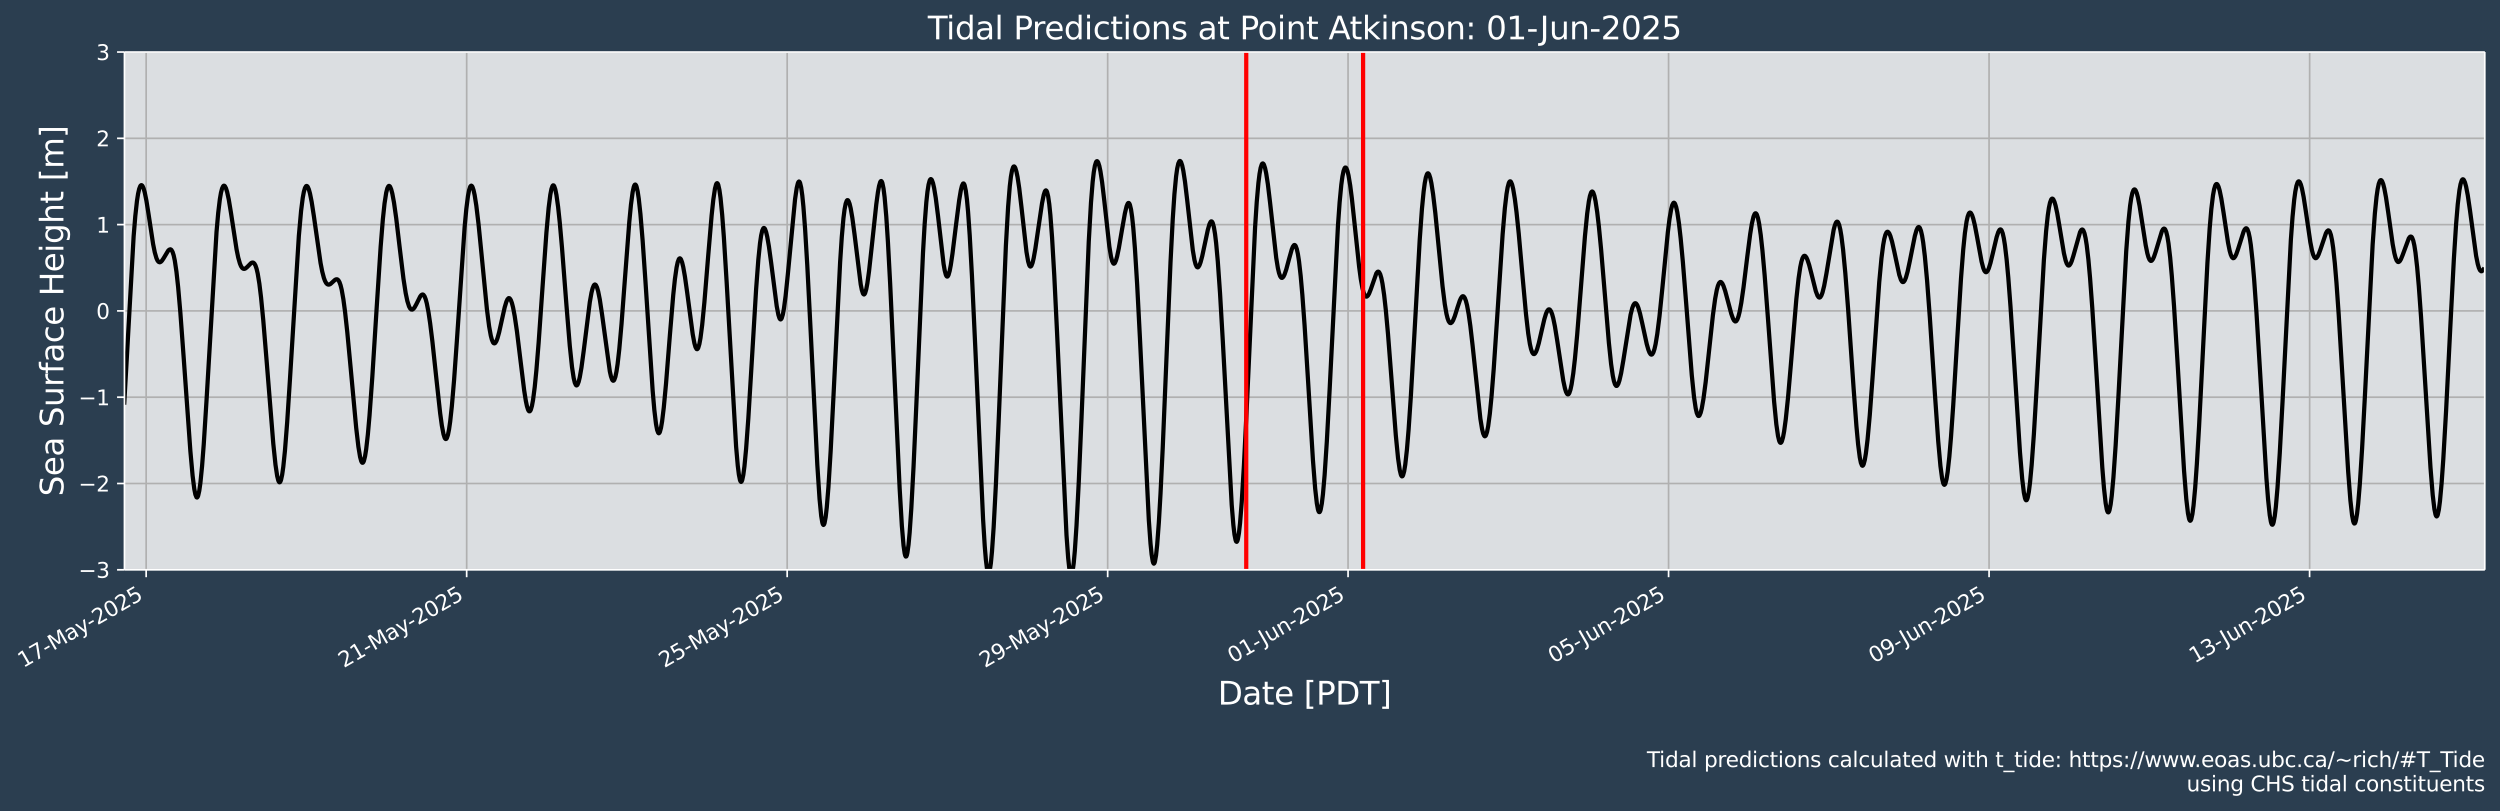 <?xml version="1.0" encoding="UTF-8"?>
<!DOCTYPE svg  PUBLIC '-//W3C//DTD SVG 1.1//EN'  'http://www.w3.org/Graphics/SVG/1.1/DTD/svg11.dtd'>
<svg width="1182pt" height="383.43pt" version="1.1" viewBox="0 0 1182 383.43" xmlns="http://www.w3.org/2000/svg" xmlns:xlink="http://www.w3.org/1999/xlink">
 <defs>
  <style type="text/css">*{stroke-linejoin: round; stroke-linecap: butt}</style>
 </defs>
 <g id="figure_1">
  <g id="patch_1">
   <path d="m0 383.43h1182v-383.43h-1182z" fill="#2b3e50"/>
  </g>
  <g id="axes_1">
   <g id="patch_2">
    <path d="m58.842 269.4h1116v-244.8h-1116z" fill="#dbdee1"/>
   </g>
   <g id="matplotlib.axis_1">
    <g id="xtick_1">
     <g id="line2d_1">
      <path d="m69.102 269.4v-244.8" clip-path="url(#p1aa0f3275a)" fill="none" stroke="#b0b0b0" stroke-linecap="square" stroke-width=".8"/>
     </g>
     <g id="line2d_2">
      <defs>
       <path id="mc7d6023bcb" d="m0 0v3.5" stroke="#fff" stroke-width=".8"/>
      </defs>
      <use x="69.102" y="269.398" fill="#ffffff" stroke="#ffffff" stroke-width=".8" xlink:href="#mc7d6023bcb"/>
     </g>
     <g id="text_1">
      <!-- 17-May-2025 -->
      <g transform="translate(10.999 315.92) rotate(-30) scale(.1 -.1)" fill="#fff">
       <defs>
        <path id="DejaVuSans-31" transform="scale(.016)" d="m794 531h1031v3560l-1122-225v575l1116 225h631v-4135h1031v-531h-2687v531z"/>
        <path id="DejaVuSans-37" transform="scale(.016)" d="m525 4666h3e3v-269l-1694-4397h-659l1594 4134h-2241v532z"/>
        <path id="DejaVuSans-2d" transform="scale(.016)" d="m313 2009h1684v-512h-1684v512z"/>
        <path id="DejaVuSans-4d" transform="scale(.016)" d="m628 4666h941l1190-3175 1197 3175h941v-4666h-616v4097l-1203-3200h-634l-1203 3200v-4097h-613v4666z"/>
        <path id="DejaVuSans-61" transform="scale(.016)" d="m2194 1759q-697 0-966-159t-269-544q0-306 202-486 202-179 548-179 479 0 768 339t289 901v128h-572zm1147 238v-1997h-575v531q-197-318-491-470t-719-152q-537 0-855 302-317 302-317 808 0 590 395 890 396 300 1180 300h807v57q0 397-261 614t-733 217q-300 0-585-72-284-72-546-216v532q315 122 612 182 297 61 578 61 760 0 1135-394 375-393 375-1193z"/>
        <path id="DejaVuSans-79" transform="scale(.016)" d="m2059-325q-243-625-475-815-231-191-618-191h-460v481h338q237 0 368 113 132 112 291 531l103 262-1415 3444h609l1094-2737 1094 2737h609l-1538-3825z"/>
        <path id="DejaVuSans-32" transform="scale(.016)" d="m1228 531h2203v-531h-2962v531q359 372 979 998 621 627 780 809 303 340 423 576 121 236 121 464 0 372-261 606-261 235-680 235-297 0-627-103-329-103-704-313v638q381 153 712 231 332 78 607 78 725 0 1156-363 431-362 431-968 0-288-108-546-107-257-392-607-78-91-497-524-418-433-1181-1211z"/>
        <path id="DejaVuSans-30" transform="scale(.016)" d="m2034 4250q-487 0-733-480-245-479-245-1442 0-959 245-1439 246-480 733-480 491 0 736 480 246 480 246 1439 0 963-246 1442-245 480-736 480zm0 500q785 0 1199-621 414-620 414-1801 0-1178-414-1799-414-620-1199-620-784 0-1198 620-414 621-414 1799 0 1181 414 1801 414 621 1198 621z"/>
        <path id="DejaVuSans-35" transform="scale(.016)" d="m691 4666h2478v-532h-1900v-1143q137 47 274 70 138 23 276 23 781 0 1237-428 457-428 457-1159 0-753-469-1171-469-417-1322-417-294 0-599 50-304 50-629 150v635q281-153 581-228t634-75q541 0 856 284 316 284 316 772 0 487-316 771-315 285-856 285-253 0-505-56-251-56-513-175v2344z"/>
       </defs>
       <use xlink:href="#DejaVuSans-31"/>
       <use transform="translate(63.623)" xlink:href="#DejaVuSans-37"/>
       <use transform="translate(127.25)" xlink:href="#DejaVuSans-2d"/>
       <use transform="translate(163.33)" xlink:href="#DejaVuSans-4d"/>
       <use transform="translate(249.61)" xlink:href="#DejaVuSans-61"/>
       <use transform="translate(310.89)" xlink:href="#DejaVuSans-79"/>
       <use transform="translate(368.32)" xlink:href="#DejaVuSans-2d"/>
       <use transform="translate(404.4)" xlink:href="#DejaVuSans-32"/>
       <use transform="translate(468.03)" xlink:href="#DejaVuSans-30"/>
       <use transform="translate(531.65)" xlink:href="#DejaVuSans-32"/>
       <use transform="translate(595.27)" xlink:href="#DejaVuSans-35"/>
      </g>
     </g>
    </g>
    <g id="xtick_2">
     <g id="line2d_3">
      <path d="m220.64 269.4v-244.8" clip-path="url(#p1aa0f3275a)" fill="none" stroke="#b0b0b0" stroke-linecap="square" stroke-width=".8"/>
     </g>
     <g id="line2d_4">
      <use x="220.638" y="269.398" fill="#ffffff" stroke="#ffffff" stroke-width=".8" xlink:href="#mc7d6023bcb"/>
     </g>
     <g id="text_2">
      <!-- 21-May-2025 -->
      <g transform="translate(162.54 315.92) rotate(-30) scale(.1 -.1)" fill="#fff">
       <use xlink:href="#DejaVuSans-32"/>
       <use transform="translate(63.623)" xlink:href="#DejaVuSans-31"/>
       <use transform="translate(127.25)" xlink:href="#DejaVuSans-2d"/>
       <use transform="translate(163.33)" xlink:href="#DejaVuSans-4d"/>
       <use transform="translate(249.61)" xlink:href="#DejaVuSans-61"/>
       <use transform="translate(310.89)" xlink:href="#DejaVuSans-79"/>
       <use transform="translate(368.32)" xlink:href="#DejaVuSans-2d"/>
       <use transform="translate(404.4)" xlink:href="#DejaVuSans-32"/>
       <use transform="translate(468.03)" xlink:href="#DejaVuSans-30"/>
       <use transform="translate(531.65)" xlink:href="#DejaVuSans-32"/>
       <use transform="translate(595.27)" xlink:href="#DejaVuSans-35"/>
      </g>
     </g>
    </g>
    <g id="xtick_3">
     <g id="line2d_5">
      <path d="m372.17 269.4v-244.8" clip-path="url(#p1aa0f3275a)" fill="none" stroke="#b0b0b0" stroke-linecap="square" stroke-width=".8"/>
     </g>
     <g id="line2d_6">
      <use x="372.174" y="269.398" fill="#ffffff" stroke="#ffffff" stroke-width=".8" xlink:href="#mc7d6023bcb"/>
     </g>
     <g id="text_3">
      <!-- 25-May-2025 -->
      <g transform="translate(314.07 315.92) rotate(-30) scale(.1 -.1)" fill="#fff">
       <use xlink:href="#DejaVuSans-32"/>
       <use transform="translate(63.623)" xlink:href="#DejaVuSans-35"/>
       <use transform="translate(127.25)" xlink:href="#DejaVuSans-2d"/>
       <use transform="translate(163.33)" xlink:href="#DejaVuSans-4d"/>
       <use transform="translate(249.61)" xlink:href="#DejaVuSans-61"/>
       <use transform="translate(310.89)" xlink:href="#DejaVuSans-79"/>
       <use transform="translate(368.32)" xlink:href="#DejaVuSans-2d"/>
       <use transform="translate(404.4)" xlink:href="#DejaVuSans-32"/>
       <use transform="translate(468.03)" xlink:href="#DejaVuSans-30"/>
       <use transform="translate(531.65)" xlink:href="#DejaVuSans-32"/>
       <use transform="translate(595.27)" xlink:href="#DejaVuSans-35"/>
      </g>
     </g>
    </g>
    <g id="xtick_4">
     <g id="line2d_7">
      <path d="m523.71 269.4v-244.8" clip-path="url(#p1aa0f3275a)" fill="none" stroke="#b0b0b0" stroke-linecap="square" stroke-width=".8"/>
     </g>
     <g id="line2d_8">
      <use x="523.71" y="269.398" fill="#ffffff" stroke="#ffffff" stroke-width=".8" xlink:href="#mc7d6023bcb"/>
     </g>
     <g id="text_4">
      <!-- 29-May-2025 -->
      <g transform="translate(465.61 315.92) rotate(-30) scale(.1 -.1)" fill="#fff">
       <defs>
        <path id="DejaVuSans-39" transform="scale(.016)" d="m703 97v575q238-113 481-172 244-59 479-59 625 0 954 420 330 420 377 1277-181-269-460-413-278-144-615-144-700 0-1108 423-408 424-408 1159 0 718 425 1152 425 435 1131 435 810 0 1236-621 427-620 427-1801 0-1103-524-1761-523-658-1407-658-238 0-482 47-243 47-506 141zm1256 1978q425 0 673 290 249 291 249 798 0 503-249 795-248 292-673 292t-673-292-248-795q0-507 248-798 248-290 673-290z"/>
       </defs>
       <use xlink:href="#DejaVuSans-32"/>
       <use transform="translate(63.623)" xlink:href="#DejaVuSans-39"/>
       <use transform="translate(127.25)" xlink:href="#DejaVuSans-2d"/>
       <use transform="translate(163.33)" xlink:href="#DejaVuSans-4d"/>
       <use transform="translate(249.61)" xlink:href="#DejaVuSans-61"/>
       <use transform="translate(310.89)" xlink:href="#DejaVuSans-79"/>
       <use transform="translate(368.32)" xlink:href="#DejaVuSans-2d"/>
       <use transform="translate(404.4)" xlink:href="#DejaVuSans-32"/>
       <use transform="translate(468.03)" xlink:href="#DejaVuSans-30"/>
       <use transform="translate(531.65)" xlink:href="#DejaVuSans-32"/>
       <use transform="translate(595.27)" xlink:href="#DejaVuSans-35"/>
      </g>
     </g>
    </g>
    <g id="xtick_5">
     <g id="line2d_9">
      <path d="m637.36 269.4v-244.8" clip-path="url(#p1aa0f3275a)" fill="none" stroke="#b0b0b0" stroke-linecap="square" stroke-width=".8"/>
     </g>
     <g id="line2d_10">
      <use x="637.362" y="269.398" fill="#ffffff" stroke="#ffffff" stroke-width=".8" xlink:href="#mc7d6023bcb"/>
     </g>
     <g id="text_5">
      <!-- 01-Jun-2025 -->
      <g transform="translate(582.99 313.77) rotate(-30) scale(.1 -.1)" fill="#fff">
       <defs>
        <path id="DejaVuSans-4a" transform="scale(.016)" d="m628 4666h631v-4341q0-844-320-1225t-1030-381h-240v531h197q418 0 590 235 172 234 172 840v4341z"/>
        <path id="DejaVuSans-75" transform="scale(.016)" d="m544 1381v2119h575v-2097q0-497 193-746 194-248 582-248 465 0 735 297 271 297 271 810v1984h575v-3500h-575v538q-209-319-486-474-276-155-642-155-603 0-916 375-312 375-312 1097zm1447 2203z"/>
        <path id="DejaVuSans-6e" transform="scale(.016)" d="m3513 2113v-2113h-575v2094q0 497-194 743-194 247-581 247-466 0-735-297-269-296-269-809v-1978h-578v3500h578v-544q207 316 486 472 280 156 646 156 603 0 912-373 310-373 310-1098z"/>
       </defs>
       <use xlink:href="#DejaVuSans-30"/>
       <use transform="translate(63.623)" xlink:href="#DejaVuSans-31"/>
       <use transform="translate(127.25)" xlink:href="#DejaVuSans-2d"/>
       <use transform="translate(168.96)" xlink:href="#DejaVuSans-4a"/>
       <use transform="translate(198.45)" xlink:href="#DejaVuSans-75"/>
       <use transform="translate(261.83)" xlink:href="#DejaVuSans-6e"/>
       <use transform="translate(325.21)" xlink:href="#DejaVuSans-2d"/>
       <use transform="translate(361.29)" xlink:href="#DejaVuSans-32"/>
       <use transform="translate(424.91)" xlink:href="#DejaVuSans-30"/>
       <use transform="translate(488.54)" xlink:href="#DejaVuSans-32"/>
       <use transform="translate(552.16)" xlink:href="#DejaVuSans-35"/>
      </g>
     </g>
    </g>
    <g id="xtick_6">
     <g id="line2d_11">
      <path d="m788.9 269.4v-244.8" clip-path="url(#p1aa0f3275a)" fill="none" stroke="#b0b0b0" stroke-linecap="square" stroke-width=".8"/>
     </g>
     <g id="line2d_12">
      <use x="788.898" y="269.398" fill="#ffffff" stroke="#ffffff" stroke-width=".8" xlink:href="#mc7d6023bcb"/>
     </g>
     <g id="text_6">
      <!-- 05-Jun-2025 -->
      <g transform="translate(734.53 313.77) rotate(-30) scale(.1 -.1)" fill="#fff">
       <use xlink:href="#DejaVuSans-30"/>
       <use transform="translate(63.623)" xlink:href="#DejaVuSans-35"/>
       <use transform="translate(127.25)" xlink:href="#DejaVuSans-2d"/>
       <use transform="translate(168.96)" xlink:href="#DejaVuSans-4a"/>
       <use transform="translate(198.45)" xlink:href="#DejaVuSans-75"/>
       <use transform="translate(261.83)" xlink:href="#DejaVuSans-6e"/>
       <use transform="translate(325.21)" xlink:href="#DejaVuSans-2d"/>
       <use transform="translate(361.29)" xlink:href="#DejaVuSans-32"/>
       <use transform="translate(424.91)" xlink:href="#DejaVuSans-30"/>
       <use transform="translate(488.54)" xlink:href="#DejaVuSans-32"/>
       <use transform="translate(552.16)" xlink:href="#DejaVuSans-35"/>
      </g>
     </g>
    </g>
    <g id="xtick_7">
     <g id="line2d_13">
      <path d="m940.43 269.4v-244.8" clip-path="url(#p1aa0f3275a)" fill="none" stroke="#b0b0b0" stroke-linecap="square" stroke-width=".8"/>
     </g>
     <g id="line2d_14">
      <use x="940.434" y="269.398" fill="#ffffff" stroke="#ffffff" stroke-width=".8" xlink:href="#mc7d6023bcb"/>
     </g>
     <g id="text_7">
      <!-- 09-Jun-2025 -->
      <g transform="translate(886.07 313.77) rotate(-30) scale(.1 -.1)" fill="#fff">
       <use xlink:href="#DejaVuSans-30"/>
       <use transform="translate(63.623)" xlink:href="#DejaVuSans-39"/>
       <use transform="translate(127.25)" xlink:href="#DejaVuSans-2d"/>
       <use transform="translate(168.96)" xlink:href="#DejaVuSans-4a"/>
       <use transform="translate(198.45)" xlink:href="#DejaVuSans-75"/>
       <use transform="translate(261.83)" xlink:href="#DejaVuSans-6e"/>
       <use transform="translate(325.21)" xlink:href="#DejaVuSans-2d"/>
       <use transform="translate(361.29)" xlink:href="#DejaVuSans-32"/>
       <use transform="translate(424.91)" xlink:href="#DejaVuSans-30"/>
       <use transform="translate(488.54)" xlink:href="#DejaVuSans-32"/>
       <use transform="translate(552.16)" xlink:href="#DejaVuSans-35"/>
      </g>
     </g>
    </g>
    <g id="xtick_8">
     <g id="line2d_15">
      <path d="m1092 269.4v-244.8" clip-path="url(#p1aa0f3275a)" fill="none" stroke="#b0b0b0" stroke-linecap="square" stroke-width=".8"/>
     </g>
     <g id="line2d_16">
      <use x="1091.97" y="269.398" fill="#ffffff" stroke="#ffffff" stroke-width=".8" xlink:href="#mc7d6023bcb"/>
     </g>
     <g id="text_8">
      <!-- 13-Jun-2025 -->
      <g transform="translate(1037.6 313.77) rotate(-30) scale(.1 -.1)" fill="#fff">
       <defs>
        <path id="DejaVuSans-33" transform="scale(.016)" d="m2597 2516q453-97 707-404 255-306 255-756 0-690-475-1069-475-378-1350-378-293 0-604 58t-642 174v609q262-153 574-231 313-78 654-78 593 0 904 234t311 681q0 413-289 645-289 233-804 233h-544v519h569q465 0 712 186t247 536q0 359-255 551-254 193-729 193-260 0-557-57-297-56-653-174v562q360 100 674 150t592 50q719 0 1137-327 419-326 419-882 0-388-222-655t-631-370z"/>
       </defs>
       <use xlink:href="#DejaVuSans-31"/>
       <use transform="translate(63.623)" xlink:href="#DejaVuSans-33"/>
       <use transform="translate(127.25)" xlink:href="#DejaVuSans-2d"/>
       <use transform="translate(168.96)" xlink:href="#DejaVuSans-4a"/>
       <use transform="translate(198.45)" xlink:href="#DejaVuSans-75"/>
       <use transform="translate(261.83)" xlink:href="#DejaVuSans-6e"/>
       <use transform="translate(325.21)" xlink:href="#DejaVuSans-2d"/>
       <use transform="translate(361.29)" xlink:href="#DejaVuSans-32"/>
       <use transform="translate(424.91)" xlink:href="#DejaVuSans-30"/>
       <use transform="translate(488.54)" xlink:href="#DejaVuSans-32"/>
       <use transform="translate(552.16)" xlink:href="#DejaVuSans-35"/>
      </g>
     </g>
    </g>
    <g id="text_9">
     <!-- Date [PDT] -->
     <g transform="translate(575.8 333.12) scale(.15 -.15)" fill="#fff">
      <defs>
       <path id="BitstreamVeraSans-Roman-44" transform="scale(.016)" d="m1259 4147v-3628h763q966 0 1414 437 448 438 448 1382 0 937-448 1373t-1414 436h-763zm-631 519h1297q1356 0 1990-564 635-564 635-1764 0-1207-638-1773-637-565-1987-565h-1297v4666z"/>
       <path id="BitstreamVeraSans-Roman-61" transform="scale(.016)" d="m2194 1759q-697 0-966-159t-269-544q0-306 202-486 202-179 548-179 479 0 768 339t289 901v128h-572zm1147 238v-1997h-575v531q-197-318-491-470t-719-152q-537 0-855 302-317 302-317 808 0 590 395 890 396 300 1180 300h807v57q0 397-261 614t-733 217q-300 0-585-72-284-72-546-216v532q315 122 612 182 297 61 578 61 760 0 1135-394 375-393 375-1193z"/>
       <path id="BitstreamVeraSans-Roman-74" transform="scale(.016)" d="m1172 4494v-994h1184v-447h-1184v-1900q0-428 117-550t477-122h590v-481h-590q-666 0-919 248-253 249-253 905v1900h-422v447h422v994h578z"/>
       <path id="BitstreamVeraSans-Roman-65" transform="scale(.016)" d="m3597 1894v-281h-2644q38-594 358-905t892-311q331 0 642 81t618 244v-544q-310-131-635-200t-659-69q-838 0-1327 487-489 488-489 1320 0 859 464 1363 464 505 1252 505 706 0 1117-455 411-454 411-1235zm-575 169q-6 471-264 752-258 282-683 282-481 0-770-272t-333-766l2050 4z"/>
       <path id="BitstreamVeraSans-Roman-5b" transform="scale(.016)" d="m550 4863h1325v-447h-750v-4813h750v-447h-1325v5707z"/>
       <path id="BitstreamVeraSans-Roman-50" transform="scale(.016)" d="m1259 4147v-1753h794q441 0 681 228 241 228 241 650 0 419-241 647-240 228-681 228h-794zm-631 519h1425q785 0 1186-355 402-355 402-1039 0-691-402-1044-401-353-1186-353h-794v-1875h-631v4666z"/>
       <path id="BitstreamVeraSans-Roman-54" transform="scale(.016)" d="m-19 4666h3947v-532h-1656v-4134h-634v4134h-1657v532z"/>
       <path id="BitstreamVeraSans-Roman-5d" transform="scale(.016)" d="m1947 4863v-5707h-1325v447h747v4813h-747v447h1325z"/>
      </defs>
      <use xlink:href="#BitstreamVeraSans-Roman-44"/>
      <use transform="translate(77.002)" xlink:href="#BitstreamVeraSans-Roman-61"/>
      <use transform="translate(138.28)" xlink:href="#BitstreamVeraSans-Roman-74"/>
      <use transform="translate(177.49)" xlink:href="#BitstreamVeraSans-Roman-65"/>
      <use transform="translate(239.01)" xlink:href="#BitstreamVeraSans-Roman-20"/>
      <use transform="translate(270.8)" xlink:href="#BitstreamVeraSans-Roman-5b"/>
      <use transform="translate(309.81)" xlink:href="#BitstreamVeraSans-Roman-50"/>
      <use transform="translate(370.12)" xlink:href="#BitstreamVeraSans-Roman-44"/>
      <use transform="translate(447.12)" xlink:href="#BitstreamVeraSans-Roman-54"/>
      <use transform="translate(508.2)" xlink:href="#BitstreamVeraSans-Roman-5d"/>
     </g>
    </g>
   </g>
   <g id="matplotlib.axis_2">
    <g id="ytick_1">
     <g id="line2d_17">
      <path d="m58.842 269.4h1116" clip-path="url(#p1aa0f3275a)" fill="none" stroke="#b0b0b0" stroke-linecap="square" stroke-width=".8"/>
     </g>
     <g id="line2d_18">
      <defs>
       <path id="m79af6cee4c" d="m0 0h-3.5" stroke="#fff" stroke-width=".8"/>
      </defs>
      <use x="58.842" y="269.398" fill="#ffffff" stroke="#ffffff" stroke-width=".8" xlink:href="#m79af6cee4c"/>
     </g>
     <g id="text_10">
      <!-- −3 -->
      <g transform="translate(37.1 273.2) scale(.1 -.1)" fill="#fff">
       <defs>
        <path id="DejaVuSans-2212" transform="scale(.016)" d="m678 2272h4006v-531h-4006v531z"/>
       </defs>
       <use xlink:href="#DejaVuSans-2212"/>
       <use transform="translate(83.789)" xlink:href="#DejaVuSans-33"/>
      </g>
     </g>
    </g>
    <g id="ytick_2">
     <g id="line2d_19">
      <path d="m58.842 228.6h1116" clip-path="url(#p1aa0f3275a)" fill="none" stroke="#b0b0b0" stroke-linecap="square" stroke-width=".8"/>
     </g>
     <g id="line2d_20">
      <use x="58.842" y="228.598" fill="#ffffff" stroke="#ffffff" stroke-width=".8" xlink:href="#m79af6cee4c"/>
     </g>
     <g id="text_11">
      <!-- −2 -->
      <g transform="translate(37.1 232.4) scale(.1 -.1)" fill="#fff">
       <use xlink:href="#DejaVuSans-2212"/>
       <use transform="translate(83.789)" xlink:href="#DejaVuSans-32"/>
      </g>
     </g>
    </g>
    <g id="ytick_3">
     <g id="line2d_21">
      <path d="m58.842 187.8h1116" clip-path="url(#p1aa0f3275a)" fill="none" stroke="#b0b0b0" stroke-linecap="square" stroke-width=".8"/>
     </g>
     <g id="line2d_22">
      <use x="58.842" y="187.798" fill="#ffffff" stroke="#ffffff" stroke-width=".8" xlink:href="#m79af6cee4c"/>
     </g>
     <g id="text_12">
      <!-- −1 -->
      <g transform="translate(37.1 191.6) scale(.1 -.1)" fill="#fff">
       <use xlink:href="#DejaVuSans-2212"/>
       <use transform="translate(83.789)" xlink:href="#DejaVuSans-31"/>
      </g>
     </g>
    </g>
    <g id="ytick_4">
     <g id="line2d_23">
      <path d="m58.842 147h1116" clip-path="url(#p1aa0f3275a)" fill="none" stroke="#b0b0b0" stroke-linecap="square" stroke-width=".8"/>
     </g>
     <g id="line2d_24">
      <use x="58.842" y="146.998" fill="#ffffff" stroke="#ffffff" stroke-width=".8" xlink:href="#m79af6cee4c"/>
     </g>
     <g id="text_13">
      <!-- 0 -->
      <g transform="translate(45.479 150.8) scale(.1 -.1)" fill="#fff">
       <use xlink:href="#DejaVuSans-30"/>
      </g>
     </g>
    </g>
    <g id="ytick_5">
     <g id="line2d_25">
      <path d="m58.842 106.2h1116" clip-path="url(#p1aa0f3275a)" fill="none" stroke="#b0b0b0" stroke-linecap="square" stroke-width=".8"/>
     </g>
     <g id="line2d_26">
      <use x="58.842" y="106.198" fill="#ffffff" stroke="#ffffff" stroke-width=".8" xlink:href="#m79af6cee4c"/>
     </g>
     <g id="text_14">
      <!-- 1 -->
      <g transform="translate(45.479 110) scale(.1 -.1)" fill="#fff">
       <use xlink:href="#DejaVuSans-31"/>
      </g>
     </g>
    </g>
    <g id="ytick_6">
     <g id="line2d_27">
      <path d="m58.842 65.398h1116" clip-path="url(#p1aa0f3275a)" fill="none" stroke="#b0b0b0" stroke-linecap="square" stroke-width=".8"/>
     </g>
     <g id="line2d_28">
      <use x="58.842" y="65.398" fill="#ffffff" stroke="#ffffff" stroke-width=".8" xlink:href="#m79af6cee4c"/>
     </g>
     <g id="text_15">
      <!-- 2 -->
      <g transform="translate(45.479 69.197) scale(.1 -.1)" fill="#fff">
       <use xlink:href="#DejaVuSans-32"/>
      </g>
     </g>
    </g>
    <g id="ytick_7">
     <g id="line2d_29">
      <path d="m58.842 24.598h1116" clip-path="url(#p1aa0f3275a)" fill="none" stroke="#b0b0b0" stroke-linecap="square" stroke-width=".8"/>
     </g>
     <g id="line2d_30">
      <use x="58.842" y="24.598" fill="#ffffff" stroke="#ffffff" stroke-width=".8" xlink:href="#m79af6cee4c"/>
     </g>
     <g id="text_16">
      <!-- 3 -->
      <g transform="translate(45.479 28.397) scale(.1 -.1)" fill="#fff">
       <use xlink:href="#DejaVuSans-33"/>
      </g>
     </g>
    </g>
    <g id="text_17">
     <!-- Sea Surface Height [m] -->
     <g transform="translate(29.98 234.64) rotate(-90) scale(.15 -.15)" fill="#fff">
      <defs>
       <path id="BitstreamVeraSans-Roman-53" transform="scale(.016)" d="m3425 4513v-616q-359 172-678 256-319 85-616 85-515 0-795-200t-280-569q0-310 186-468 186-157 705-254l381-78q706-135 1042-474t336-907q0-679-455-1029-454-350-1332-350-331 0-705 75-373 75-773 222v650q384-215 753-325 369-109 725-109 540 0 834 212 294 213 294 607 0 343-211 537t-692 291l-385 75q-706 140-1022 440-315 300-315 835 0 619 436 975t1201 356q329 0 669-60 341-59 697-177z"/>
       <path id="BitstreamVeraSans-Roman-75" transform="scale(.016)" d="m544 1381v2119h575v-2097q0-497 193-746 194-248 582-248 465 0 735 297 271 297 271 810v1984h575v-3500h-575v538q-209-319-486-474-276-155-642-155-603 0-916 375-312 375-312 1097z"/>
       <path id="BitstreamVeraSans-Roman-72" transform="scale(.016)" d="m2631 2963q-97 56-211 82-114 27-251 27-488 0-749-317t-261-911v-1844h-578v3500h578v-544q182 319 472 473 291 155 707 155 59 0 131-8 72-7 159-23l3-590z"/>
       <path id="BitstreamVeraSans-Roman-66" transform="scale(.016)" d="m2375 4863v-479h-550q-309 0-430-125-120-125-120-450v-309h947v-447h-947v-3053h-578v3053h-550v447h550v244q0 584 272 851 272 268 862 268h544z"/>
       <path id="BitstreamVeraSans-Roman-63" transform="scale(.016)" d="m3122 3366v-538q-244 135-489 202t-495 67q-560 0-870-355-309-354-309-995t309-996q310-354 870-354 250 0 495 67t489 202v-532q-241-112-499-168-257-57-548-57-791 0-1257 497-465 497-465 1341 0 856 470 1346 471 491 1290 491 265 0 518-55 253-54 491-163z"/>
       <path id="BitstreamVeraSans-Roman-48" transform="scale(.016)" d="m628 4666h631v-1913h2294v1913h631v-4666h-631v2222h-2294v-2222h-631v4666z"/>
       <path id="BitstreamVeraSans-Roman-69" transform="scale(.016)" d="m603 3500h575v-3500h-575v3500zm0 1363h575v-729h-575v729z"/>
       <path id="BitstreamVeraSans-Roman-67" transform="scale(.016)" d="m2906 1791q0 625-258 968-257 344-723 344-462 0-720-344-258-343-258-968 0-622 258-966t720-344q466 0 723 344 258 344 258 966zm575-1357q0-893-397-1329-396-436-1215-436-303 0-572 45t-522 139v559q253-137 500-202 247-66 503-66 566 0 847 295t281 892v285q-178-310-456-463t-666-153q-643 0-1037 490-394 491-394 1301 0 812 394 1302 394 491 1037 491 388 0 666-153t456-462v531h575v-3066z"/>
       <path id="BitstreamVeraSans-Roman-68" transform="scale(.016)" d="m3513 2113v-2113h-575v2094q0 497-194 743-194 247-581 247-466 0-735-297-269-296-269-809v-1978h-578v4863h578v-1907q207 316 486 472 280 156 646 156 603 0 912-373 310-373 310-1098z"/>
       <path id="BitstreamVeraSans-Roman-6d" transform="scale(.016)" d="m3328 2828q216 388 516 572t706 184q547 0 844-383 297-382 297-1088v-2113h-578v2094q0 503-179 746-178 244-543 244-447 0-707-297-259-296-259-809v-1978h-578v2094q0 506-178 748t-550 242q-441 0-701-298-259-298-259-808v-1978h-578v3500h578v-544q197 322 472 475t653 153q382 0 649-194 267-193 395-562z"/>
      </defs>
      <use xlink:href="#BitstreamVeraSans-Roman-53"/>
      <use transform="translate(63.477)" xlink:href="#BitstreamVeraSans-Roman-65"/>
      <use transform="translate(125)" xlink:href="#BitstreamVeraSans-Roman-61"/>
      <use transform="translate(186.28)" xlink:href="#BitstreamVeraSans-Roman-20"/>
      <use transform="translate(218.07)" xlink:href="#BitstreamVeraSans-Roman-53"/>
      <use transform="translate(281.54)" xlink:href="#BitstreamVeraSans-Roman-75"/>
      <use transform="translate(344.92)" xlink:href="#BitstreamVeraSans-Roman-72"/>
      <use transform="translate(386.04)" xlink:href="#BitstreamVeraSans-Roman-66"/>
      <use transform="translate(421.24)" xlink:href="#BitstreamVeraSans-Roman-61"/>
      <use transform="translate(482.52)" xlink:href="#BitstreamVeraSans-Roman-63"/>
      <use transform="translate(537.5)" xlink:href="#BitstreamVeraSans-Roman-65"/>
      <use transform="translate(599.02)" xlink:href="#BitstreamVeraSans-Roman-20"/>
      <use transform="translate(630.81)" xlink:href="#BitstreamVeraSans-Roman-48"/>
      <use transform="translate(706.01)" xlink:href="#BitstreamVeraSans-Roman-65"/>
      <use transform="translate(767.53)" xlink:href="#BitstreamVeraSans-Roman-69"/>
      <use transform="translate(795.31)" xlink:href="#BitstreamVeraSans-Roman-67"/>
      <use transform="translate(858.79)" xlink:href="#BitstreamVeraSans-Roman-68"/>
      <use transform="translate(922.17)" xlink:href="#BitstreamVeraSans-Roman-74"/>
      <use transform="translate(961.38)" xlink:href="#BitstreamVeraSans-Roman-20"/>
      <use transform="translate(993.16)" xlink:href="#BitstreamVeraSans-Roman-5b"/>
      <use transform="translate(1032.2)" xlink:href="#BitstreamVeraSans-Roman-6d"/>
      <use transform="translate(1129.6)" xlink:href="#BitstreamVeraSans-Roman-5d"/>
     </g>
    </g>
   </g>
   <g id="line2d_31">
    <path d="m58.71 191.35 4.472-79.609 0.789-9.598 0.789-7.147 0.526-3.385 0.526-2.327 0.526-1.334 0.263-0.318 0.263-0.099 0.263 0.111 0.263 0.312 0.526 1.187 0.526 1.871 0.789 3.892 1.052 6.626 2.105 13.862 0.789 3.928 0.789 2.755 0.526 1.15 0.526 0.628 0.526 0.161 0.526-0.23 0.526-0.536 0.789-1.188 2.105-3.512 0.526-0.51 0.526-0.16 0.263 0.09 0.263 0.225 0.526 0.919 0.526 1.643 0.526 2.46 0.789 5.32 0.789 7.222 1.052 12.091 1.579 21.394 3.157 44.086 1.052 11.599 0.789 6.236 0.526 2.652 0.526 1.292 0.263 0.11 0.263-0.255 0.263-0.62 0.526-2.32 0.526-3.702 0.789-7.893 0.789-10.244 1.315-20.763 4.736-79.767 0.789-8.909 0.789-6.566 0.526-3.056 0.526-2.037 0.526-1.08 0.263-0.203 0.263 0.008 0.263 0.21 0.526 0.987 0.526 1.675 0.789 3.616 1.052 6.371 2.631 17.22 0.789 3.861 0.789 2.81 0.526 1.271 0.526 0.817 0.526 0.41 0.526 0.067 0.526-0.204 0.789-0.652 1.842-1.859 0.526-0.268 0.526 0.02 0.526 0.419 0.526 0.933 0.526 1.553 0.526 2.257 0.789 4.8 0.789 6.463 1.052 10.792 1.579 19.112 3.157 39.213 1.052 10.079 0.789 5.259 0.526 2.116 0.263 0.595 0.263 0.273 0.263-0.056 0.263-0.389 0.263-0.723 0.526-2.43 0.526-3.689 0.789-7.664 1.052-13.451 1.315-20.297 4.209-67.87 1.052-11.763 0.789-6.198 0.526-2.828 0.526-1.813 0.526-0.855 0.263-0.09 0.263 0.122 0.263 0.324 0.526 1.214 0.526 1.917 0.789 3.942 1.052 6.784 3.157 22.133 0.789 4.047 0.789 3.011 0.526 1.418 0.526 0.971 0.526 0.566 0.526 0.216 0.526-0.069 0.526-0.287 1.052-0.951 1.052-0.955 0.526-0.262 0.526 0.02 0.526 0.411 0.526 0.909 0.526 1.496 0.526 2.143 0.789 4.466 0.789 5.879 1.052 9.61 1.579 16.744 2.631 28.471 1.052 9.024 0.789 4.769 0.526 1.953 0.263 0.565 0.263 0.277 0.263-0.019 0.263-0.319 0.263-0.621 0.526-2.141 0.526-3.3 0.789-6.934 0.789-8.958 1.315-18.192 2.105-33.377 1.842-28.247 1.052-13.073 0.789-7.426 0.789-5.079 0.526-2.054 0.526-1.025 0.263-0.145 0.263 0.087 0.263 0.32 0.526 1.247 0.526 2.006 0.789 4.236 1.052 7.449 1.579 13.346 1.842 15.18 1.052 6.821 0.789 3.771 0.789 2.51 0.526 0.988 0.526 0.483 0.526 0.032 0.526-0.352 0.526-0.665 0.789-1.417 1.842-3.703 0.526-0.684 0.526-0.305 0.263 0.023 0.263 0.155 0.526 0.743 0.526 1.358 0.526 1.988 0.789 4.11 0.789 5.302 1.052 8.511 1.842 17.204 1.842 16.821 0.789 5.74 0.789 4.133 0.526 1.641 0.263 0.446 0.263 0.184 0.263-0.086 0.263-0.359 0.526-1.546 0.526-2.633 0.526-3.668 0.789-7.253 1.052-12.352 1.315-18.424 3.683-53.982 0.789-8.465 0.789-6.197 0.526-2.741 0.526-1.605 0.263-0.383 0.263-0.112 0.263 0.15 0.263 0.402 0.526 1.518 0.526 2.391 0.789 5.005 1.052 8.789 1.315 13.205 2.631 26.887 1.052 8.182 0.789 4.38 0.526 1.979 0.526 1.213 0.263 0.326 0.263 0.146 0.263-0.026 0.263-0.19 0.526-0.833 0.526-1.363 0.789-2.832 1.315-5.947 1.315-5.867 0.789-2.637 0.526-1.141 0.526-0.546 0.263-0.032 0.263 0.134 0.526 0.769 0.526 1.427 0.526 2.051 0.789 4.137 1.052 7.159 1.579 12.963 1.842 14.971 0.789 4.99 0.526 2.491 0.526 1.674 0.263 0.497 0.263 0.256 0.263 0.006 0.263-0.25 0.263-0.511 0.526-1.807 0.526-2.837 0.789-6.069 0.789-7.973 1.052-12.933 1.842-26.253 1.842-25.838 1.052-11.706 0.789-6.229 0.526-2.694 0.526-1.464 0.263-0.268 0.263 0.037 0.263 0.336 0.526 1.53 0.526 2.597 0.789 5.653 0.789 7.403 1.052 11.891 2.105 27.172 1.579 19.253 1.052 10.016 0.789 5.208 0.526 2.198 0.526 1.138 0.263 0.176 0.263-0.079 0.263-0.324 0.526-1.341 0.526-2.173 0.789-4.553 1.052-7.806 2.894-23.12 0.789-4.43 0.526-2.087 0.526-1.311 0.263-0.353 0.263-0.149 0.263 0.053 0.263 0.253 0.526 1.086 0.526 1.814 0.789 3.924 1.052 6.99 3.683 26.958 0.526 2.319 0.526 1.512 0.263 0.417 0.263 0.174 0.263-0.078 0.263-0.337 0.526-1.466 0.526-2.519 0.526-3.527 0.789-6.99 1.052-11.845 1.579-20.912 2.105-27.493 0.789-8.125 0.789-5.886 0.526-2.423 0.263-0.721 0.263-0.383 0.263-0.042 0.263 0.299 0.263 0.635 0.526 2.249 0.526 3.474 0.789 7.235 1.052 12.654 1.315 19.023 3.42 51.89 0.789 9.089 0.789 6.628 0.526 2.803 0.526 1.418 0.263 0.185 0.263-0.159 0.263-0.494 0.526-1.941 0.526-3.1 0.789-6.484 1.052-11.21 1.842-23.139 1.579-18.856 0.789-7.499 0.789-5.541 0.526-2.456 0.526-1.427 0.263-0.331 0.263-0.083 0.263 0.157 0.263 0.388 0.526 1.418 0.526 2.185 0.789 4.451 1.052 7.464 2.631 19.825 0.789 4.226 0.526 1.859 0.526 0.921 0.263 0.073 0.263-0.198 0.263-0.475 0.526-1.782 0.526-2.858 0.789-6.101 1.052-10.771 1.842-22.464 1.579-18.57 0.789-7.432 0.789-5.269 0.526-1.991 0.263-0.482 0.263-0.122 0.263 0.246 0.263 0.617 0.526 2.342 0.526 3.767 0.789 8.068 0.789 10.484 1.315 21.205 4.472 77.761 0.789 9.08 0.526 4.234 0.526 2.588 0.263 0.649 0.263 0.215 0.263-0.215 0.263-0.637 0.526-2.483 0.526-3.965 0.789-8.312 1.052-14.451 1.579-25.968 2.105-35.133 1.052-14.013 0.789-7.694 0.526-3.594 0.526-2.34 0.526-1.13 0.263-0.137 0.263 0.129 0.263 0.38 0.526 1.445 0.526 2.243 0.789 4.564 1.052 7.671 2.631 20.515 0.789 4.133 0.526 1.629 0.263 0.419 0.263 0.139 0.263-0.149 0.263-0.439 0.526-1.736 0.526-2.814 0.789-5.946 1.052-10.214 3.42-35.57 0.789-5.321 0.526-2.177 0.263-0.6 0.263-0.245 0.263 0.126 0.263 0.511 0.526 2.201 0.526 3.771 0.526 5.268 0.789 10.395 1.052 17.493 1.579 30.839 3.157 63.338 1.052 16.06 0.789 8.129 0.526 3.115 0.263 0.814 0.263 0.31 0.263-0.193 0.263-0.689 0.526-2.808 0.526-4.573 0.789-9.7 1.052-17.029 1.315-25.588 3.157-63.616 0.789-11.935 0.789-8.923 0.526-4.151 0.526-2.732 0.526-1.4 0.263-0.239 0.263 0.045 0.263 0.31 0.526 1.339 0.526 2.179 0.789 4.563 1.052 7.901 2.894 23.467 0.526 2.662 0.526 1.641 0.263 0.397 0.263 0.104 0.263-0.192 0.263-0.484 0.526-1.805 0.526-2.814 0.789-5.729 1.315-11.953 2.105-19.61 0.789-5.822 0.526-2.886 0.526-1.817 0.263-0.437 0.263-0.088 0.263 0.282 0.263 0.668 0.526 2.54 0.526 4.165 0.789 9.154 0.789 12.187 1.052 19.739 1.842 39.667 2.631 56.85 1.052 17.804 0.789 9.249 0.526 3.701 0.263 1.045 0.263 0.494 0.263-0.058 0.263-0.605 0.263-1.141 0.526-3.813 0.526-5.687 0.789-11.514 1.052-19.636 1.315-29.094 3.157-72.103 0.789-13.605 0.789-10.295 0.526-4.91 0.526-3.383 0.526-1.956 0.263-0.486 0.263-0.183 0.263 0.1 0.263 0.365 0.526 1.452 0.526 2.306 0.789 4.813 1.052 8.38 2.631 22.726 0.526 3.033 0.526 2.017 0.263 0.588 0.263 0.298 0.263 0.007 0.263-0.278 0.263-0.554 0.526-1.87 0.526-2.757 0.789-5.351 1.579-12.827 1.579-12.371 0.789-4.738 0.526-2.15 0.526-1.064 0.263-0.054 0.263 0.298 0.263 0.671 0.526 2.517 0.526 4.127 0.526 5.711 0.789 11.276 1.052 19.082 1.579 33.882 3.683 81.214 0.789 12.711 0.526 6.335 0.526 4.303 0.526 2.091 0.263 0.19 0.263-0.381 0.263-0.942 0.526-3.504 0.526-5.505 0.789-11.487 1.052-20.031 1.315-30.197 3.42-82.901 1.052-18.402 0.789-9.717 0.526-4.481 0.526-2.969 0.526-1.582 0.263-0.316 0.263-0.025 0.263 0.249 0.263 0.506 0.526 1.722 0.526 2.573 0.789 5.231 1.052 8.93 2.368 21.15 0.789 4.546 0.526 1.76 0.263 0.468 0.263 0.193 0.263-0.079 0.263-0.335 0.526-1.385 0.526-2.203 0.789-4.442 1.315-9.021 1.842-12.465 0.789-3.909 0.526-1.622 0.263-0.428 0.263-0.135 0.263 0.184 0.263 0.525 0.526 2.143 0.526 3.665 0.526 5.192 0.789 10.46 1.052 18.065 1.315 26.994 4.472 95.814 0.789 10.808 0.526 4.836 0.526 2.696 0.263 0.51 0.263-0.053 0.263-0.612 0.263-1.161 0.526-3.895 0.526-5.832 0.789-11.871 1.052-20.406 1.315-30.566 3.42-83.296 1.052-18.41 0.789-9.78 0.526-4.562 0.526-3.076 0.526-1.707 0.263-0.381 0.263-0.088 0.263 0.189 0.263 0.45 0.526 1.627 0.526 2.507 0.789 5.184 1.052 8.939 2.368 21.431 0.789 4.856 0.526 2.072 0.526 1.069 0.263 0.163 0.263-0.075 0.263-0.299 0.526-1.205 0.526-1.89 0.789-3.775 1.579-9.218 1.315-7.414 0.789-3.276 0.526-1.274 0.263-0.282 0.263-0.011 0.263 0.284 0.263 0.598 0.526 2.198 0.526 3.588 0.526 4.977 0.789 9.893 1.052 16.965 1.315 25.386 4.209 86.093 0.789 10.99 0.526 5.191 0.526 3.228 0.263 0.836 0.263 0.306 0.263-0.223 0.263-0.748 0.526-3.018 0.526-4.922 0.789-10.517 0.789-13.618 1.052-21.786 1.842-44.085 1.842-43.7 1.052-20.357 0.789-11.73 0.789-8.379 0.526-3.75 0.526-2.371 0.526-1.098 0.263-0.108 0.263 0.167 0.263 0.428 0.526 1.585 0.526 2.469 0.789 5.129 1.052 8.853 2.631 23.495 0.789 4.672 0.526 2.05 0.526 1.161 0.263 0.255 0.263 0.05 0.263-0.144 0.526-0.812 0.526-1.407 0.789-2.947 1.315-6.173 1.315-6.186 0.789-2.769 0.526-1.066 0.263-0.226 0.263 0.009 0.263 0.264 0.263 0.536 0.526 1.942 0.526 3.15 0.526 4.361 0.789 8.679 1.052 14.973 1.315 22.673 4.209 77.448 0.789 9.605 0.526 4.439 0.526 2.654 0.263 0.622 0.263 0.144 0.263-0.334 0.263-0.807 0.526-2.99 0.526-4.713 0.789-9.924 1.052-17.55 1.315-26.87 3.946-85.435 0.789-12.049 0.789-8.995 0.526-4.256 0.526-2.906 0.526-1.631 0.263-0.366 0.263-0.083 0.263 0.187 0.263 0.444 0.526 1.605 0.526 2.476 0.789 5.111 1.052 8.788 2.894 26.007 0.789 4.855 0.526 2.294 0.526 1.508 0.526 0.75 0.263 0.109 0.263-0.054 0.526-0.55 0.526-1.055 0.789-2.305 1.315-4.917 1.315-4.666 0.526-1.277 0.526-0.688 0.263-0.073 0.263 0.132 0.263 0.352 0.526 1.413 0.526 2.408 0.526 3.42 0.789 6.955 0.789 8.926 1.052 14.394 1.579 25.161 2.368 38.494 1.052 13.452 0.789 7.029 0.526 2.869 0.263 0.84 0.263 0.429 0.263 0.015 0.263-0.401 0.263-0.813 0.526-2.827 0.526-4.342 0.789-9.042 1.052-15.925 1.315-24.369 3.946-77.688 0.789-11.052 0.789-8.262 0.526-3.891 0.526-2.617 0.526-1.398 0.263-0.266 0.263 0.008 0.263 0.271 0.526 1.278 0.526 2.176 0.789 4.719 0.789 6.153 1.315 12.268 2.105 19.9 0.789 5.86 0.789 4.376 0.526 2.016 0.526 1.302 0.526 0.632 0.263 0.085 0.263-0.056 0.526-0.492 0.526-0.926 0.789-2.002 2.631-7.556 0.526-0.684 0.263-0.126 0.263 0.037 0.263 0.213 0.526 0.992 0.526 1.789 0.526 2.604 0.789 5.396 0.789 7.044 1.052 11.54 1.579 20.379 2.105 27.425 1.052 10.753 0.789 5.548 0.526 2.205 0.263 0.611 0.263 0.271 0.263-0.074 0.263-0.421 0.526-1.875 0.526-3.207 0.789-7.103 0.789-9.482 1.052-15.563 1.579-27.511 2.631-46.773 1.052-14.558 0.789-8.122 0.526-3.933 0.526-2.725 0.526-1.541 0.263-0.343 0.263-0.069 0.263 0.195 0.263 0.447 0.526 1.605 0.526 2.487 0.789 5.107 1.052 8.888 1.579 16.042 1.842 18.661 1.052 8.411 0.789 4.565 0.526 2.133 0.526 1.415 0.526 0.739 0.263 0.135 0.263-0.009 0.526-0.412 0.526-0.869 0.789-1.966 1.315-4.211 1.052-3.157 0.526-1.162 0.526-0.728 0.263-0.171 0.263-0.029 0.263 0.122 0.526 0.718 0.526 1.375 0.526 2.04 0.789 4.268 0.789 5.595 1.052 9.131 3.683 34.66 0.789 4.839 0.526 2.149 0.526 1.156 0.263 0.18 0.263-0.095 0.263-0.374 0.526-1.585 0.526-2.681 0.789-5.945 0.789-7.982 1.052-13.196 1.579-23.51 2.631-40.132 1.052-12.358 0.789-6.718 0.526-3.107 0.526-1.976 0.263-0.566 0.263-0.291 0.263-0.022 0.263 0.239 0.526 1.237 0.526 2.145 0.789 4.736 0.789 6.268 1.052 10.193 1.842 20.703 1.579 17.231 1.052 9.159 0.789 4.989 0.526 2.334 0.526 1.541 0.526 0.784 0.263 0.126 0.263-0.041 0.263-0.198 0.526-0.826 0.526-1.331 0.789-2.746 1.315-5.736 1.315-5.648 0.789-2.603 0.526-1.204 0.526-0.693 0.263-0.138 0.263 0.007 0.263 0.155 0.526 0.76 0.526 1.356 0.526 1.925 0.789 3.842 1.052 6.486 2.894 19.13 0.789 3.68 0.526 1.7 0.526 0.978 0.263 0.191 0.263-0.018 0.263-0.234 0.263-0.453 0.526-1.573 0.526-2.45 0.789-5.232 0.789-6.897 1.052-11.294 1.579-19.888 2.105-26.791 1.052-10.647 0.789-5.783 0.526-2.616 0.526-1.564 0.263-0.376 0.263-0.117 0.263 0.144 0.263 0.399 0.526 1.532 0.526 2.449 0.789 5.199 0.789 6.744 1.052 10.858 1.579 18.874 2.105 25.335 1.052 10.044 0.789 5.467 0.526 2.522 0.526 1.606 0.526 0.716 0.263 0.041 0.263-0.16 0.526-0.881 0.526-1.561 0.789-3.42 1.052-6.072 3.42-21.555 0.789-3.146 0.526-1.389 0.526-0.775 0.263-0.153 0.263 0.003 0.263 0.155 0.526 0.745 0.526 1.274 0.789 2.724 1.052 4.636 2.105 9.707 0.789 2.783 0.526 1.325 0.526 0.788 0.263 0.165 0.263-8.1e-5 0.263-0.172 0.526-0.882 0.526-1.615 0.526-2.338 0.789-4.78 1.052-8.409 1.315-12.841 2.631-26.856 0.789-6.29 0.789-4.603 0.526-1.952 0.526-0.973 0.263-0.11 0.263 0.142 0.263 0.393 0.526 1.525 0.526 2.465 0.789 5.297 0.789 6.942 1.052 11.251 1.579 19.728 2.631 33.739 1.052 10.297 0.789 5.351 0.526 2.275 0.526 1.217 0.263 0.219 0.263-0.032 0.263-0.275 0.526-1.236 0.526-2.076 0.789-4.475 1.052-7.983 1.579-14.57 1.842-17.017 1.052-7.743 0.789-4.218 0.526-1.944 0.526-1.233 0.526-0.545 0.263-0.03 0.263 0.119 0.526 0.646 0.526 1.111 0.789 2.329 1.315 4.9 1.579 5.919 0.789 2.227 0.526 0.969 0.526 0.442 0.263-0.001 0.263-0.159 0.526-0.809 0.526-1.468 0.526-2.106 0.789-4.24 1.052-7.274 1.842-15.038 1.315-10.208 0.789-4.895 0.789-3.379 0.526-1.231 0.263-0.277 0.263-0.041 0.263 0.198 0.263 0.441 0.526 1.609 0.526 2.557 0.789 5.489 0.789 7.224 1.052 11.749 1.579 20.61 2.894 39.116 1.052 10.773 0.789 5.484 0.526 2.208 0.263 0.652 0.263 0.352 0.263 0.055 0.263-0.235 0.263-0.516 0.526-1.829 0.526-2.806 0.789-5.8 1.052-10.122 1.315-15.249 2.631-31.447 1.052-9.713 0.789-5.328 0.526-2.525 0.526-1.706 0.526-0.93 0.263-0.195 0.263-0.03 0.263 0.124 0.526 0.663 0.526 1.136 0.789 2.395 1.052 4.057 2.105 8.387 0.789 2.079 0.526 0.751 0.263 0.154 0.263-0.002 0.263-0.161 0.526-0.802 0.526-1.418 0.789-3.159 1.052-5.7 3.42-20.699 0.526-2.029 0.526-1.35 0.263-0.385 0.263-0.175 0.263 0.044 0.263 0.271 0.526 1.246 0.526 2.196 0.526 3.131 0.789 6.335 1.052 11.057 1.315 16.849 2.631 38.005 1.315 17.577 0.789 8.524 0.789 6.195 0.526 2.589 0.526 1.264 0.263 0.129 0.263-0.202 0.263-0.525 0.526-1.978 0.526-3.125 0.789-6.569 1.052-11.615 1.315-17.763 3.157-45.053 1.052-11.276 0.789-6.154 0.526-2.925 0.526-1.999 0.526-1.128 0.263-0.262 0.263-0.076 0.263 0.099 0.526 0.67 0.526 1.22 0.789 2.662 1.052 4.655 2.368 11.085 0.789 2.349 0.526 0.854 0.263 0.191 0.263 0.029 0.263-0.131 0.526-0.728 0.526-1.301 0.789-2.847 1.052-4.948 2.368-11.855 0.789-2.742 0.526-1.109 0.263-0.291 0.263-0.096 0.263 0.111 0.263 0.329 0.526 1.343 0.526 2.286 0.526 3.231 0.789 6.537 1.052 11.464 1.315 17.576 2.368 35.797 1.579 22.558 1.052 11.736 0.789 5.89 0.526 2.24 0.263 0.58 0.263 0.215 0.263-0.149 0.263-0.508 0.526-2.056 0.526-3.354 0.789-7.177 0.789-9.329 1.052-15.004 1.842-30.364 1.842-29.67 1.052-13.644 0.789-7.785 0.789-5.457 0.526-2.352 0.526-1.382 0.263-0.352 0.263-0.141 0.263 0.057 0.263 0.243 0.526 0.993 0.526 1.585 0.789 3.277 1.052 5.541 2.105 11.516 0.789 3.018 0.526 1.288 0.526 0.641 0.263 0.074 0.263-0.086 0.526-0.624 0.526-1.163 0.789-2.543 1.052-4.351 1.842-7.807 0.789-2.422 0.526-0.973 0.263-0.242 0.263-0.057 0.263 0.142 0.263 0.354 0.526 1.384 0.526 2.331 0.526 3.295 0.789 6.691 0.789 8.581 1.052 13.797 1.579 23.946 2.894 44.881 1.052 12.573 0.789 6.477 0.526 2.572 0.263 0.718 0.263 0.329 0.263-0.061 0.263-0.448 0.263-0.829 0.526-2.757 0.526-4.121 0.789-8.417 1.052-14.591 1.315-22.057 3.42-60.361 1.052-13.627 0.789-7.431 0.526-3.557 0.526-2.464 0.526-1.429 0.263-0.352 0.263-0.126 0.263 0.088 0.263 0.29 0.526 1.132 0.526 1.783 0.789 3.666 1.052 6.164 2.105 12.704 0.789 3.362 0.526 1.487 0.526 0.823 0.263 0.162 0.263 3.27e-4 0.263-0.153 0.526-0.729 0.526-1.21 0.789-2.502 3.157-11.222 0.526-0.933 0.263-0.239 0.263-0.063 0.263 0.13 0.263 0.337 0.526 1.349 0.526 2.308 0.526 3.299 0.789 6.767 0.789 8.751 1.052 14.162 1.579 24.752 3.157 50.65 0.789 9.735 0.789 7.105 0.526 2.952 0.263 0.889 0.263 0.483 0.263 0.074 0.263-0.336 0.263-0.741 0.526-2.657 0.526-4.129 0.789-8.623 1.052-15.164 1.315-23.124 3.683-68.691 1.052-13.998 0.789-7.524 0.526-3.555 0.526-2.424 0.526-1.36 0.263-0.306 0.263-0.073 0.263 0.148 0.263 0.357 0.526 1.29 0.526 1.972 0.789 3.997 1.315 8.417 1.579 10.177 0.789 3.887 0.526 1.855 0.526 1.189 0.526 0.513 0.263 0.013 0.263-0.139 0.526-0.697 0.526-1.152 0.789-2.347 2.894-9.607 0.526-0.962 0.263-0.272 0.263-0.107 0.263 0.076 0.263 0.277 0.526 1.22 0.526 2.184 0.526 3.201 0.789 6.697 0.789 8.788 1.052 14.358 1.579 25.275 3.157 52.513 1.052 13.288 0.789 6.742 0.526 2.597 0.263 0.682 0.263 0.259 0.263-0.165 0.263-0.588 0.526-2.412 0.526-3.971 0.789-8.552 0.789-11.142 1.052-17.898 1.579-30.933 2.368-46.288 1.052-16.194 0.789-9.217 0.789-6.505 0.526-2.862 0.526-1.752 0.263-0.486 0.263-0.24 0.263-0.006 0.263 0.215 0.526 1.048 0.526 1.788 0.789 3.84 1.052 6.654 2.105 14.107 0.789 3.909 0.526 1.841 0.526 1.163 0.526 0.485 0.263 7.35e-4 0.263-0.148 0.526-0.692 0.526-1.13 0.789-2.265 2.631-8.329 0.526-1.032 0.526-0.515 0.263-0.014 0.263 0.173 0.263 0.379 0.526 1.441 0.526 2.431 0.526 3.474 0.789 7.142 0.789 9.246 1.052 14.918 1.579 25.9 3.157 52.879 0.789 10.177 0.789 7.425 0.526 3.079 0.263 0.923 0.263 0.496 0.263 0.064 0.263-0.368 0.263-0.796 0.526-2.84 0.526-4.402 0.789-9.177 1.052-16.076 1.315-24.355 3.946-76.714 0.789-10.827 0.789-8.108 0.526-3.867 0.526-2.685 0.526-1.579 0.263-0.403 0.263-0.161 0.263 0.069 0.263 0.287 0.526 1.182 0.526 1.912 0.789 4.015 1.052 6.875 2.105 14.43 0.789 3.972 0.526 1.879 0.526 1.189 0.526 0.514 0.263 0.018 0.263-0.128 0.526-0.645 0.526-1.071 0.789-2.151 2.631-7.795 0.526-0.929 0.526-0.423 0.263 0.027 0.263 0.212 0.263 0.416 0.526 1.511 0.526 2.5 0.526 3.545 0.789 7.258 0.789 9.362 1.052 15.031 1.842 30.392 2.631 43.796 1.052 13.597 0.789 7.03 0.526 2.795 0.263 0.777 0.263 0.349 0.263-0.083 0.263-0.515 0.263-0.942 0.526-3.122 0.526-4.667 0.789-9.527 1.052-16.421 1.315-24.551 3.683-72.095 1.052-14.708 0.789-7.843 0.526-3.671 0.526-2.482 0.526-1.377 0.263-0.305 0.263-0.066 0.263 0.16 0.263 0.374 0.526 1.342 0.526 2.057 0.789 4.212 1.052 7.125 2.105 15.013 0.789 4.223 0.526 2.05 0.526 1.374 0.526 0.7 0.263 0.111 0.263-0.037 0.526-0.471 0.526-0.908 0.789-1.933 2.894-7.838 0.526-0.701 0.263-0.158 0.263-0.004 0.263 0.169 0.263 0.362 0.526 1.368 0.526 2.319 0.526 3.336 0.789 6.913 0.789 8.998 1.052 14.522 1.842 29.348 2.631 41.984 1.052 12.923 0.789 6.602 0.526 2.556 0.263 0.673 0.263 0.255 0.263-0.167 0.263-0.588 0.526-2.418 0.526-3.993 0.789-8.619 0.789-11.219 1.315-22.77 2.105-41.71 1.579-30.185 1.052-16.498 0.789-9.438 0.789-6.617 0.526-2.859 0.526-1.695 0.263-0.442 0.263-0.189 0.263 0.051 0.263 0.277 0.526 1.18 0.526 1.932 0.789 4.102 1.052 7.185 2.894 21.465 0.789 3.913 0.526 1.791 0.526 1.113 0.526 0.466 0.263 0.01 0.526-0.368 0.526-0.799 0.263-0.527v0" clip-path="url(#p1aa0f3275a)" fill="none" stroke="#000" stroke-linecap="square" stroke-width="2"/>
   </g>
   <g id="line2d_32">
    <path d="m589.22 269.4v-244.8" clip-path="url(#p1aa0f3275a)" fill="none" stroke="#f00" stroke-linecap="square" stroke-width="2"/>
   </g>
   <g id="line2d_33">
    <path d="m644.47 269.4v-244.8" clip-path="url(#p1aa0f3275a)" fill="none" stroke="#f00" stroke-linecap="square" stroke-width="2"/>
   </g>
   <g id="patch_3">
    <path d="m58.842 269.4v-244.8" fill="none" stroke="#fff" stroke-linecap="square" stroke-width=".8"/>
   </g>
   <g id="patch_4">
    <path d="m1174.8 269.4v-244.8" fill="none" stroke="#fff" stroke-linecap="square" stroke-width=".8"/>
   </g>
   <g id="patch_5">
    <path d="m58.842 269.4h1116" fill="none" stroke="#fff" stroke-linecap="square" stroke-width=".8"/>
   </g>
   <g id="patch_6">
    <path d="m58.842 24.598h1116" fill="none" stroke="#fff" stroke-linecap="square" stroke-width=".8"/>
   </g>
   <g id="text_18" fill="#fff">
    <!-- Tidal predictions calculated with t_tide: https://www.eoas.ubc.ca/~rich/#T_Tide -->
    <g transform="translate(778.65 362.68) scale(.1 -.1)">
     <defs>
      <path id="BitstreamVeraSans-Roman-64" transform="scale(.016)" d="m2906 2969v1894h575v-4863h-575v525q-181-312-458-464-276-152-664-152-634 0-1033 506-398 507-398 1332t398 1331q399 506 1033 506 388 0 664-152 277-151 458-463zm-1959-1222q0-634 261-995t717-361 718 361q263 361 263 995t-263 995q-262 361-718 361t-717-361-261-995z"/>
      <path id="BitstreamVeraSans-Roman-6c" transform="scale(.016)" d="m603 4863h575v-4863h-575v4863z"/>
      <path id="BitstreamVeraSans-Roman-70" transform="scale(.016)" d="m1159 525v-1856h-578v4831h578v-531q182 312 458 463 277 152 661 152 638 0 1036-506 399-506 399-1331t-399-1332q-398-506-1036-506-384 0-661 152-276 152-458 464zm1957 1222q0 634-261 995t-717 361q-457 0-718-361t-261-995 261-995 718-361q456 0 717 361t261 995z"/>
      <path id="BitstreamVeraSans-Roman-6f" transform="scale(.016)" d="m1959 3097q-462 0-731-361t-269-989 267-989q268-361 733-361 460 0 728 362 269 363 269 988 0 622-269 986-268 364-728 364zm0 487q750 0 1178-488 429-487 429-1349 0-859-429-1349-428-489-1178-489-753 0-1180 489-426 490-426 1349 0 862 426 1349 427 488 1180 488z"/>
      <path id="BitstreamVeraSans-Roman-6e" transform="scale(.016)" d="m3513 2113v-2113h-575v2094q0 497-194 743-194 247-581 247-466 0-735-297-269-296-269-809v-1978h-578v3500h578v-544q207 316 486 472 280 156 646 156 603 0 912-373 310-373 310-1098z"/>
      <path id="BitstreamVeraSans-Roman-73" transform="scale(.016)" d="m2834 3397v-544q-243 125-506 187-262 63-544 63-428 0-642-131t-214-394q0-200 153-314t616-217l197-44q612-131 870-370t258-667q0-488-386-773-386-284-1061-284-281 0-586 55t-642 164v594q319-166 628-249 309-82 613-82 406 0 624 139 219 139 219 392 0 234-158 359-157 125-692 241l-200 47q-534 112-772 345-237 233-237 639 0 494 350 762 350 269 994 269 318 0 599-47 282-46 519-140z"/>
      <path id="BitstreamVeraSans-Roman-77" transform="scale(.016)" d="m269 3500h575l719-2731 715 2731h678l719-2731 716 2731h575l-916-3500h-678l-753 2869-756-2869h-679l-915 3500z"/>
      <path id="BitstreamVeraSans-Roman-5f" transform="scale(.016)" d="m3263-1063v-446h-3326v446h3326z"/>
      <path id="BitstreamVeraSans-Roman-3a" transform="scale(.016)" d="m750 794h659v-794h-659v794zm0 2515h659v-793h-659v793z"/>
      <path id="BitstreamVeraSans-Roman-2f" transform="scale(.016)" d="m1625 4666h531l-1625-5260h-531l1625 5260z"/>
      <path id="BitstreamVeraSans-Roman-2e" transform="scale(.016)" d="m684 794h660v-794h-660v794z"/>
      <path id="BitstreamVeraSans-Roman-62" transform="scale(.016)" d="m3116 1747q0 634-261 995t-717 361q-457 0-718-361t-261-995 261-995 718-361q456 0 717 361t261 995zm-1957 1222q182 312 458 463 277 152 661 152 638 0 1036-506 399-506 399-1331t-399-1332q-398-506-1036-506-384 0-661 152-276 152-458 464v-525h-578v4863h578v-1894z"/>
      <path id="BitstreamVeraSans-Roman-7e" transform="scale(.016)" d="m4684 2553v-556q-328-247-608-353-279-106-582-106-344 0-800 184-35 12-50 19-22 9-69 25-484 193-778 193-275 0-544-120t-575-380v557q328 247 608 354 280 108 583 108 344 0 803-187 31-13 47-19 25-9 69-25 484-194 778-194 268 0 532 119 265 119 586 381z"/>
      <path id="BitstreamVeraSans-Roman-23" transform="scale(.016)" d="m3272 2816h-909l-263-1044h916l256 1044zm-469 1778-325-1297h913l328 1297h500l-322-1297h975v-481h-1097l-256-1044h994v-478h-1116l-325-1294h-500l322 1294h-916l-322-1294h-503l325 1294h-984v478h1100l262 1044h-1006v481h1128l319 1297h506z"/>
     </defs>
     <use xlink:href="#BitstreamVeraSans-Roman-54"/>
     <use transform="translate(57.959)" xlink:href="#BitstreamVeraSans-Roman-69"/>
     <use transform="translate(85.742)" xlink:href="#BitstreamVeraSans-Roman-64"/>
     <use transform="translate(149.22)" xlink:href="#BitstreamVeraSans-Roman-61"/>
     <use transform="translate(210.5)" xlink:href="#BitstreamVeraSans-Roman-6c"/>
     <use transform="translate(238.28)" xlink:href="#BitstreamVeraSans-Roman-20"/>
     <use transform="translate(270.07)" xlink:href="#BitstreamVeraSans-Roman-70"/>
     <use transform="translate(333.54)" xlink:href="#BitstreamVeraSans-Roman-72"/>
     <use transform="translate(372.41)" xlink:href="#BitstreamVeraSans-Roman-65"/>
     <use transform="translate(433.93)" xlink:href="#BitstreamVeraSans-Roman-64"/>
     <use transform="translate(497.41)" xlink:href="#BitstreamVeraSans-Roman-69"/>
     <use transform="translate(525.19)" xlink:href="#BitstreamVeraSans-Roman-63"/>
     <use transform="translate(580.17)" xlink:href="#BitstreamVeraSans-Roman-74"/>
     <use transform="translate(619.38)" xlink:href="#BitstreamVeraSans-Roman-69"/>
     <use transform="translate(647.16)" xlink:href="#BitstreamVeraSans-Roman-6f"/>
     <use transform="translate(708.35)" xlink:href="#BitstreamVeraSans-Roman-6e"/>
     <use transform="translate(771.72)" xlink:href="#BitstreamVeraSans-Roman-73"/>
     <use transform="translate(823.82)" xlink:href="#BitstreamVeraSans-Roman-20"/>
     <use transform="translate(855.61)" xlink:href="#BitstreamVeraSans-Roman-63"/>
     <use transform="translate(910.59)" xlink:href="#BitstreamVeraSans-Roman-61"/>
     <use transform="translate(971.87)" xlink:href="#BitstreamVeraSans-Roman-6c"/>
     <use transform="translate(999.65)" xlink:href="#BitstreamVeraSans-Roman-63"/>
     <use transform="translate(1054.6)" xlink:href="#BitstreamVeraSans-Roman-75"/>
     <use transform="translate(1118)" xlink:href="#BitstreamVeraSans-Roman-6c"/>
     <use transform="translate(1145.8)" xlink:href="#BitstreamVeraSans-Roman-61"/>
     <use transform="translate(1207.1)" xlink:href="#BitstreamVeraSans-Roman-74"/>
     <use transform="translate(1246.3)" xlink:href="#BitstreamVeraSans-Roman-65"/>
     <use transform="translate(1307.8)" xlink:href="#BitstreamVeraSans-Roman-64"/>
     <use transform="translate(1371.3)" xlink:href="#BitstreamVeraSans-Roman-20"/>
     <use transform="translate(1403.1)" xlink:href="#BitstreamVeraSans-Roman-77"/>
     <use transform="translate(1484.9)" xlink:href="#BitstreamVeraSans-Roman-69"/>
     <use transform="translate(1512.6)" xlink:href="#BitstreamVeraSans-Roman-74"/>
     <use transform="translate(1551.9)" xlink:href="#BitstreamVeraSans-Roman-68"/>
     <use transform="translate(1615.2)" xlink:href="#BitstreamVeraSans-Roman-20"/>
     <use transform="translate(1647)" xlink:href="#BitstreamVeraSans-Roman-74"/>
     <use transform="translate(1686.2)" xlink:href="#BitstreamVeraSans-Roman-5f"/>
     <use transform="translate(1736.2)" xlink:href="#BitstreamVeraSans-Roman-74"/>
     <use transform="translate(1775.4)" xlink:href="#BitstreamVeraSans-Roman-69"/>
     <use transform="translate(1803.2)" xlink:href="#BitstreamVeraSans-Roman-64"/>
     <use transform="translate(1866.7)" xlink:href="#BitstreamVeraSans-Roman-65"/>
     <use transform="translate(1928.2)" xlink:href="#BitstreamVeraSans-Roman-3a"/>
     <use transform="translate(1961.9)" xlink:href="#BitstreamVeraSans-Roman-20"/>
     <use transform="translate(1993.7)" xlink:href="#BitstreamVeraSans-Roman-68"/>
     <use transform="translate(2057.1)" xlink:href="#BitstreamVeraSans-Roman-74"/>
     <use transform="translate(2096.3)" xlink:href="#BitstreamVeraSans-Roman-74"/>
     <use transform="translate(2135.5)" xlink:href="#BitstreamVeraSans-Roman-70"/>
     <use transform="translate(2199)" xlink:href="#BitstreamVeraSans-Roman-73"/>
     <use transform="translate(2251.1)" xlink:href="#BitstreamVeraSans-Roman-3a"/>
     <use transform="translate(2284.8)" xlink:href="#BitstreamVeraSans-Roman-2f"/>
     <use transform="translate(2318.5)" xlink:href="#BitstreamVeraSans-Roman-2f"/>
     <use transform="translate(2352.1)" xlink:href="#BitstreamVeraSans-Roman-77"/>
     <use transform="translate(2433.9)" xlink:href="#BitstreamVeraSans-Roman-77"/>
     <use transform="translate(2515.7)" xlink:href="#BitstreamVeraSans-Roman-77"/>
     <use transform="translate(2588.4)" xlink:href="#BitstreamVeraSans-Roman-2e"/>
     <use transform="translate(2620.2)" xlink:href="#BitstreamVeraSans-Roman-65"/>
     <use transform="translate(2681.7)" xlink:href="#BitstreamVeraSans-Roman-6f"/>
     <use transform="translate(2742.9)" xlink:href="#BitstreamVeraSans-Roman-61"/>
     <use transform="translate(2804.2)" xlink:href="#BitstreamVeraSans-Roman-73"/>
     <use transform="translate(2856.3)" xlink:href="#BitstreamVeraSans-Roman-2e"/>
     <use transform="translate(2888)" xlink:href="#BitstreamVeraSans-Roman-75"/>
     <use transform="translate(2951.4)" xlink:href="#BitstreamVeraSans-Roman-62"/>
     <use transform="translate(3014.9)" xlink:href="#BitstreamVeraSans-Roman-63"/>
     <use transform="translate(3069.9)" xlink:href="#BitstreamVeraSans-Roman-2e"/>
     <use transform="translate(3101.7)" xlink:href="#BitstreamVeraSans-Roman-63"/>
     <use transform="translate(3156.6)" xlink:href="#BitstreamVeraSans-Roman-61"/>
     <use transform="translate(3217.9)" xlink:href="#BitstreamVeraSans-Roman-2f"/>
     <use transform="translate(3251.6)" xlink:href="#BitstreamVeraSans-Roman-7e"/>
     <use transform="translate(3335.4)" xlink:href="#BitstreamVeraSans-Roman-72"/>
     <use transform="translate(3376.5)" xlink:href="#BitstreamVeraSans-Roman-69"/>
     <use transform="translate(3404.3)" xlink:href="#BitstreamVeraSans-Roman-63"/>
     <use transform="translate(3459.3)" xlink:href="#BitstreamVeraSans-Roman-68"/>
     <use transform="translate(3522.7)" xlink:href="#BitstreamVeraSans-Roman-2f"/>
     <use transform="translate(3556.3)" xlink:href="#BitstreamVeraSans-Roman-23"/>
     <use transform="translate(3640.1)" xlink:href="#BitstreamVeraSans-Roman-54"/>
     <use transform="translate(3701.2)" xlink:href="#BitstreamVeraSans-Roman-5f"/>
     <use transform="translate(3751.2)" xlink:href="#BitstreamVeraSans-Roman-54"/>
     <use transform="translate(3809.2)" xlink:href="#BitstreamVeraSans-Roman-69"/>
     <use transform="translate(3837)" xlink:href="#BitstreamVeraSans-Roman-64"/>
     <use transform="translate(3900.4)" xlink:href="#BitstreamVeraSans-Roman-65"/>
    </g>
    <!-- using CHS tidal constituents -->
    <g transform="translate(1033.8 374.15) scale(.1 -.1)">
     <defs>
      <path id="BitstreamVeraSans-Roman-43" transform="scale(.016)" d="m4122 4306v-665q-319 297-680 443-361 147-767 147-800 0-1225-489t-425-1414q0-922 425-1411t1225-489q406 0 767 147t680 444v-660q-331-225-702-338-370-112-782-112-1060 0-1670 648-609 649-609 1771 0 1125 609 1773 610 649 1670 649 418 0 788-111 371-111 696-333z"/>
     </defs>
     <use xlink:href="#BitstreamVeraSans-Roman-75"/>
     <use transform="translate(63.379)" xlink:href="#BitstreamVeraSans-Roman-73"/>
     <use transform="translate(115.48)" xlink:href="#BitstreamVeraSans-Roman-69"/>
     <use transform="translate(143.26)" xlink:href="#BitstreamVeraSans-Roman-6e"/>
     <use transform="translate(206.64)" xlink:href="#BitstreamVeraSans-Roman-67"/>
     <use transform="translate(270.12)" xlink:href="#BitstreamVeraSans-Roman-20"/>
     <use transform="translate(301.9)" xlink:href="#BitstreamVeraSans-Roman-43"/>
     <use transform="translate(371.73)" xlink:href="#BitstreamVeraSans-Roman-48"/>
     <use transform="translate(446.92)" xlink:href="#BitstreamVeraSans-Roman-53"/>
     <use transform="translate(510.4)" xlink:href="#BitstreamVeraSans-Roman-20"/>
     <use transform="translate(542.19)" xlink:href="#BitstreamVeraSans-Roman-74"/>
     <use transform="translate(581.4)" xlink:href="#BitstreamVeraSans-Roman-69"/>
     <use transform="translate(609.18)" xlink:href="#BitstreamVeraSans-Roman-64"/>
     <use transform="translate(672.66)" xlink:href="#BitstreamVeraSans-Roman-61"/>
     <use transform="translate(733.94)" xlink:href="#BitstreamVeraSans-Roman-6c"/>
     <use transform="translate(761.72)" xlink:href="#BitstreamVeraSans-Roman-20"/>
     <use transform="translate(793.51)" xlink:href="#BitstreamVeraSans-Roman-63"/>
     <use transform="translate(848.49)" xlink:href="#BitstreamVeraSans-Roman-6f"/>
     <use transform="translate(909.67)" xlink:href="#BitstreamVeraSans-Roman-6e"/>
     <use transform="translate(973.05)" xlink:href="#BitstreamVeraSans-Roman-73"/>
     <use transform="translate(1025.1)" xlink:href="#BitstreamVeraSans-Roman-74"/>
     <use transform="translate(1064.4)" xlink:href="#BitstreamVeraSans-Roman-69"/>
     <use transform="translate(1092.1)" xlink:href="#BitstreamVeraSans-Roman-74"/>
     <use transform="translate(1131.3)" xlink:href="#BitstreamVeraSans-Roman-75"/>
     <use transform="translate(1194.7)" xlink:href="#BitstreamVeraSans-Roman-65"/>
     <use transform="translate(1256.2)" xlink:href="#BitstreamVeraSans-Roman-6e"/>
     <use transform="translate(1319.6)" xlink:href="#BitstreamVeraSans-Roman-74"/>
     <use transform="translate(1358.8)" xlink:href="#BitstreamVeraSans-Roman-73"/>
    </g>
   </g>
   <g id="text_19">
    <!-- Tidal Predictions at Point Atkinson: 01-Jun-2025 -->
    <g transform="translate(438.66 18.598) scale(.15 -.15)" fill="#fff">
     <defs>
      <path id="BitstreamVeraSans-Roman-41" transform="scale(.016)" d="m2188 4044-857-2322h1716l-859 2322zm-357 622h716l1778-4666h-656l-425 1197h-2103l-425-1197h-666l1781 4666z"/>
      <path id="BitstreamVeraSans-Roman-6b" transform="scale(.016)" d="m581 4863h578v-2872l1716 1509h734l-1856-1637 1935-1863h-750l-1779 1709v-1709h-578v4863z"/>
      <path id="BitstreamVeraSans-Roman-30" transform="scale(.016)" d="m2034 4250q-487 0-733-480-245-479-245-1442 0-959 245-1439 246-480 733-480 491 0 736 480 246 480 246 1439 0 963-246 1442-245 480-736 480zm0 500q785 0 1199-621 414-620 414-1801 0-1178-414-1799-414-620-1199-620-784 0-1198 620-414 621-414 1799 0 1181 414 1801 414 621 1198 621z"/>
      <path id="BitstreamVeraSans-Roman-31" transform="scale(.016)" d="m794 531h1031v3560l-1122-225v575l1116 225h631v-4135h1031v-531h-2687v531z"/>
      <path id="BitstreamVeraSans-Roman-2d" transform="scale(.016)" d="m313 2009h1684v-512h-1684v512z"/>
      <path id="BitstreamVeraSans-Roman-4a" transform="scale(.016)" d="m628 4666h631v-4341q0-844-320-1225t-1030-381h-240v531h197q418 0 590 235 172 234 172 840v4341z"/>
      <path id="BitstreamVeraSans-Roman-32" transform="scale(.016)" d="m1228 531h2203v-531h-2962v531q359 372 979 998 621 627 780 809 303 340 423 576 121 236 121 464 0 372-261 606-261 235-680 235-297 0-627-103-329-103-704-313v638q381 153 712 231 332 78 607 78 725 0 1156-363 431-362 431-968 0-288-108-546-107-257-392-607-78-91-497-524-418-433-1181-1211z"/>
      <path id="BitstreamVeraSans-Roman-35" transform="scale(.016)" d="m691 4666h2478v-532h-1900v-1143q137 47 274 70 138 23 276 23 781 0 1237-428 457-428 457-1159 0-753-469-1171-469-417-1322-417-294 0-599 50-304 50-629 150v635q281-153 581-228t634-75q541 0 856 284 316 284 316 772 0 487-316 771-315 285-856 285-253 0-505-56-251-56-513-175v2344z"/>
     </defs>
     <use xlink:href="#BitstreamVeraSans-Roman-54"/>
     <use transform="translate(57.959)" xlink:href="#BitstreamVeraSans-Roman-69"/>
     <use transform="translate(85.742)" xlink:href="#BitstreamVeraSans-Roman-64"/>
     <use transform="translate(149.22)" xlink:href="#BitstreamVeraSans-Roman-61"/>
     <use transform="translate(210.5)" xlink:href="#BitstreamVeraSans-Roman-6c"/>
     <use transform="translate(238.28)" xlink:href="#BitstreamVeraSans-Roman-20"/>
     <use transform="translate(270.07)" xlink:href="#BitstreamVeraSans-Roman-50"/>
     <use transform="translate(328.62)" xlink:href="#BitstreamVeraSans-Roman-72"/>
     <use transform="translate(367.48)" xlink:href="#BitstreamVeraSans-Roman-65"/>
     <use transform="translate(429.01)" xlink:href="#BitstreamVeraSans-Roman-64"/>
     <use transform="translate(492.48)" xlink:href="#BitstreamVeraSans-Roman-69"/>
     <use transform="translate(520.27)" xlink:href="#BitstreamVeraSans-Roman-63"/>
     <use transform="translate(575.25)" xlink:href="#BitstreamVeraSans-Roman-74"/>
     <use transform="translate(614.46)" xlink:href="#BitstreamVeraSans-Roman-69"/>
     <use transform="translate(642.24)" xlink:href="#BitstreamVeraSans-Roman-6f"/>
     <use transform="translate(703.42)" xlink:href="#BitstreamVeraSans-Roman-6e"/>
     <use transform="translate(766.8)" xlink:href="#BitstreamVeraSans-Roman-73"/>
     <use transform="translate(818.9)" xlink:href="#BitstreamVeraSans-Roman-20"/>
     <use transform="translate(850.69)" xlink:href="#BitstreamVeraSans-Roman-61"/>
     <use transform="translate(911.97)" xlink:href="#BitstreamVeraSans-Roman-74"/>
     <use transform="translate(951.18)" xlink:href="#BitstreamVeraSans-Roman-20"/>
     <use transform="translate(982.96)" xlink:href="#BitstreamVeraSans-Roman-50"/>
     <use transform="translate(1039.6)" xlink:href="#BitstreamVeraSans-Roman-6f"/>
     <use transform="translate(1100.8)" xlink:href="#BitstreamVeraSans-Roman-69"/>
     <use transform="translate(1128.6)" xlink:href="#BitstreamVeraSans-Roman-6e"/>
     <use transform="translate(1192)" xlink:href="#BitstreamVeraSans-Roman-74"/>
     <use transform="translate(1231.2)" xlink:href="#BitstreamVeraSans-Roman-20"/>
     <use transform="translate(1263)" xlink:href="#BitstreamVeraSans-Roman-41"/>
     <use transform="translate(1329.6)" xlink:href="#BitstreamVeraSans-Roman-74"/>
     <use transform="translate(1368.8)" xlink:href="#BitstreamVeraSans-Roman-6b"/>
     <use transform="translate(1426.8)" xlink:href="#BitstreamVeraSans-Roman-69"/>
     <use transform="translate(1454.5)" xlink:href="#BitstreamVeraSans-Roman-6e"/>
     <use transform="translate(1517.9)" xlink:href="#BitstreamVeraSans-Roman-73"/>
     <use transform="translate(1570)" xlink:href="#BitstreamVeraSans-Roman-6f"/>
     <use transform="translate(1631.2)" xlink:href="#BitstreamVeraSans-Roman-6e"/>
     <use transform="translate(1694.6)" xlink:href="#BitstreamVeraSans-Roman-3a"/>
     <use transform="translate(1728.3)" xlink:href="#BitstreamVeraSans-Roman-20"/>
     <use transform="translate(1760.1)" xlink:href="#BitstreamVeraSans-Roman-30"/>
     <use transform="translate(1823.7)" xlink:href="#BitstreamVeraSans-Roman-31"/>
     <use transform="translate(1887.3)" xlink:href="#BitstreamVeraSans-Roman-2d"/>
     <use transform="translate(1929)" xlink:href="#BitstreamVeraSans-Roman-4a"/>
     <use transform="translate(1958.5)" xlink:href="#BitstreamVeraSans-Roman-75"/>
     <use transform="translate(2021.9)" xlink:href="#BitstreamVeraSans-Roman-6e"/>
     <use transform="translate(2085.3)" xlink:href="#BitstreamVeraSans-Roman-2d"/>
     <use transform="translate(2121.3)" xlink:href="#BitstreamVeraSans-Roman-32"/>
     <use transform="translate(2185)" xlink:href="#BitstreamVeraSans-Roman-30"/>
     <use transform="translate(2248.6)" xlink:href="#BitstreamVeraSans-Roman-32"/>
     <use transform="translate(2312.2)" xlink:href="#BitstreamVeraSans-Roman-35"/>
    </g>
   </g>
  </g>
 </g>
 <defs>
  <clipPath id="p1aa0f3275a">
   <rect x="58.842" y="24.598" width="1116" height="244.8"/>
  </clipPath>
 </defs>
</svg>
